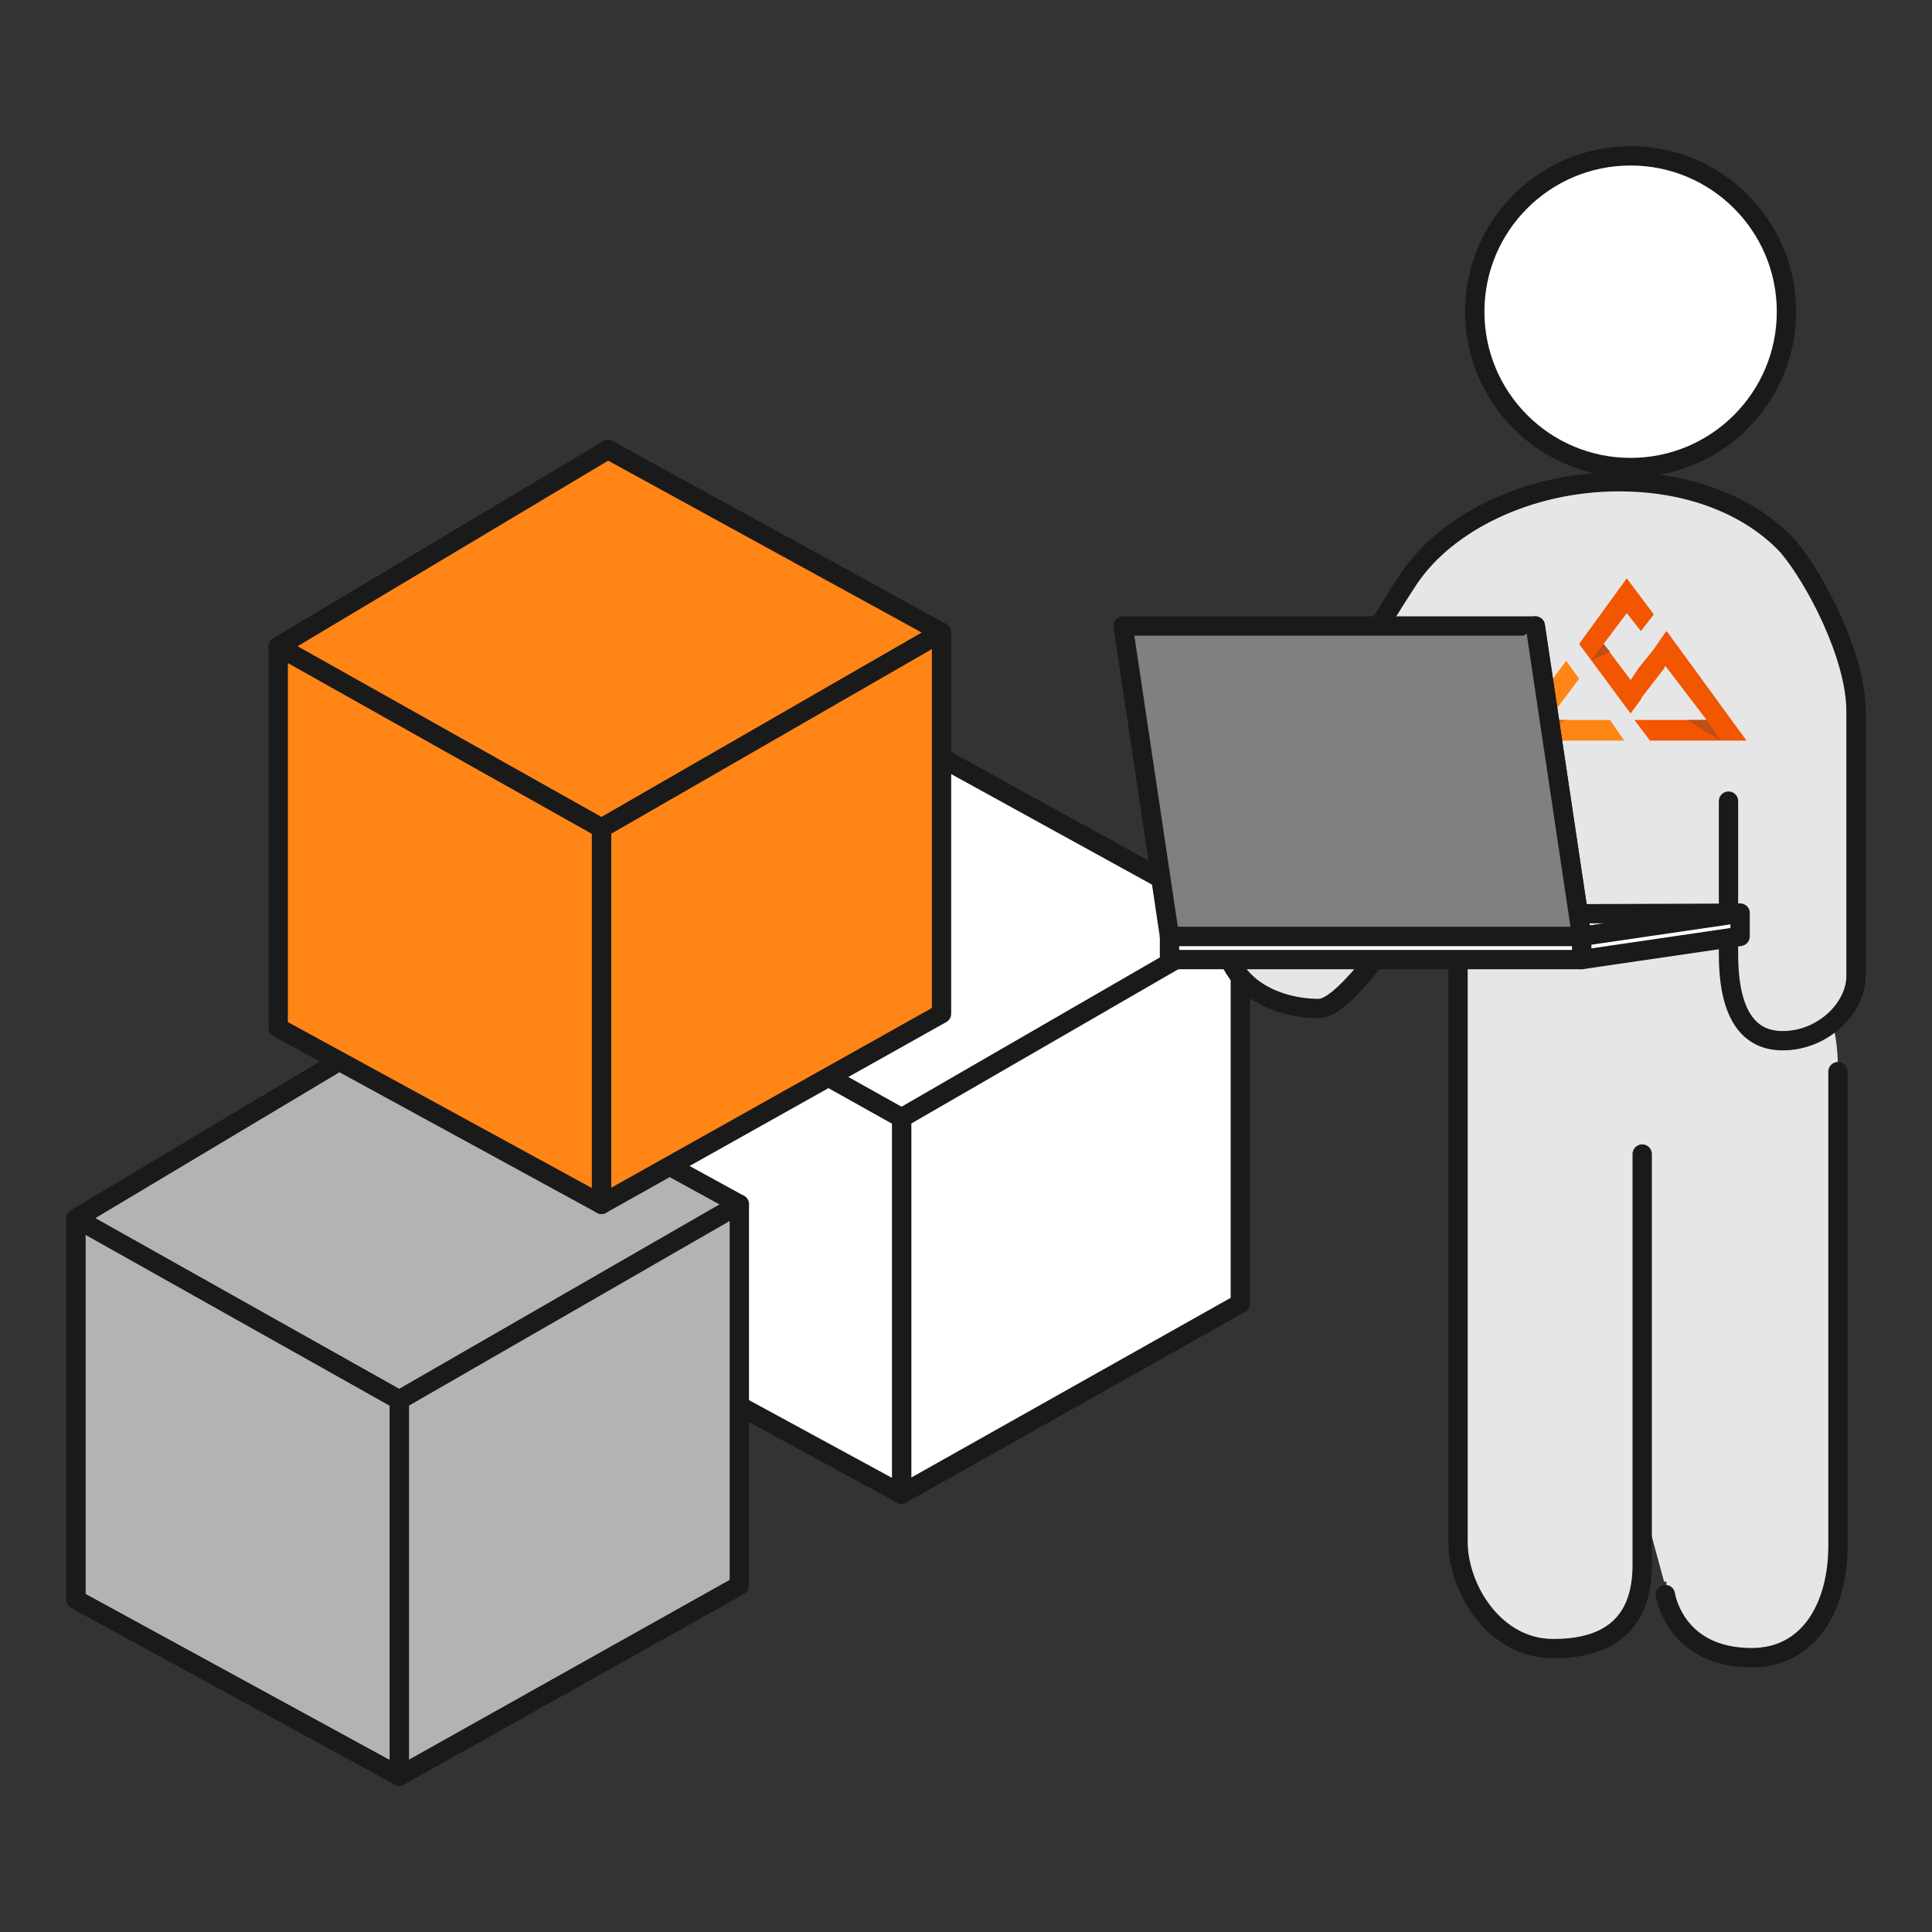 <?xml version="1.0" encoding="utf-8"?>
<!-- Generator: Adobe Illustrator 24.3.0, SVG Export Plug-In . SVG Version: 6.00 Build 0)  -->
<svg version="1.1" id="Layer_1" xmlns="http://www.w3.org/2000/svg" xmlns:xlink="http://www.w3.org/1999/xlink" x="0px" y="0px"
	 viewBox="0 0 150 150" style="enable-background:new 0 0 150 150;" xml:space="preserve">
<rect x="0" y="0" width="150" height="150" fill="#333333" stroke="none"/>
<style type="text/css">
	.st0{fill:#E6E6E6;}
	.st1{fill:#FFFFFF;stroke:#1A1A1A;stroke-width:1.5;stroke-linecap:round;stroke-linejoin:round;stroke-miterlimit:10;}
	.st2{fill:#B3B3B3;stroke:#1A1A1A;stroke-width:1.5;stroke-linecap:round;stroke-linejoin:round;stroke-miterlimit:10;}
	.st3{fill:#FF8516;stroke:#1A1A1A;stroke-width:1.5;stroke-linecap:round;stroke-linejoin:round;stroke-miterlimit:10;}
	.st4{fill:#E6E6E6;stroke:#1A1A1A;stroke-width:1.5;stroke-linecap:round;stroke-linejoin:round;stroke-miterlimit:10;}
	.st5{fill:#FF8516;}
	.st6{fill:#F25601;}
	.st7{fill:#BC4E17;}
	.st8{fill:#D17224;}
	.st9{fill:#808080;stroke:#1A1A1A;stroke-width:1.5;stroke-linecap:round;stroke-linejoin:round;stroke-miterlimit:10;}
</style>
<g>
	<polygon class="st0" points="109.7,51.2 140.3,52.9 141.7,80.8 136,122.8 129.2,122.8 	"/>
	<g>
		<polygon class="st1" points="70,86.8 44.8,72.7 70.5,57.4 96.3,71.6 		"/>
		<polygon class="st1" points="70,86.8 70,116 96.3,101.2 96.3,71.6 		"/>
		<polygon class="st1" points="70,86.8 44.8,72.7 44.8,102.3 70,116 		"/>
	</g>
	<g>
		<polygon class="st2" points="31,108.7 5.9,94.6 31.5,79.3 57.4,93.5 		"/>
		<polygon class="st2" points="31,108.7 31,137.9 57.4,123.1 57.4,93.5 		"/>
		<polygon class="st2" points="31,108.7 5.9,94.6 5.9,124.2 31,137.9 		"/>
	</g>
	<g>
		<polygon class="st3" points="46.7,64.3 21.6,50.2 47.2,34.9 73.1,49.1 		"/>
		<polygon class="st3" points="46.7,64.3 46.7,93.5 73.1,78.7 73.1,49.1 		"/>
		<polygon class="st3" points="46.7,64.3 21.6,50.2 21.6,79.8 46.7,93.5 		"/>
	</g>
	<g>
		<path class="st4" d="M113.2,65.4c0,0,0,50.7,0,54.3c0,3.6,2.8,8.3,7.4,8.3s6.9-2.2,6.9-6.5s0-31.9,0-31.9"/>
		<path class="st0" d="M142.7,83.2c0,0,0,32.1,0,36.8s-2.2,8.7-6.7,8.7c-6,0-6.7-4.9-6.7-4.9c1.2-11.3,0-38.4,0-43
			c0-4.6,1-4.6,5.1-4.6C138.5,76.3,142.7,75,142.7,83.2z"/>
		<circle class="st1" cx="126.6" cy="24.2" r="12.1"/>
		<path class="st4" d="M134.2,62.2c0,0,0,8.1,0,11.9c0,3.7,1,6.7,4.2,6.7c3.2,0,5.7-2.6,5.7-5c0-2.4,0-16.4,0-20.6
			S141,45,138.8,42.4c-2.6-2.8-7.1-5-13.1-5c-7.1,0-13.4,3.2-16.3,7.5c-2.9,4.4-6.6,11-9.8,15.3c-2,2.7-4.6,7.5-4.6,11.9
			c0,4.4,4,6.2,7.4,6.2c3.4,0,13.5-18.1,13.5-18.1"/>
		<path class="st4" d="M142.7,83.2c0,0,0,32.1,0,36.8s-2.2,8.7-6.7,8.7c-6,0-6.7-4.9-6.7-4.9"/>
	</g>
	<g>
		<polygon class="st5" points="120.2,55.9 122.6,52.7 121.6,51.3 117,57.5 126.1,57.5 125,55.9 		"/>
		<polygon class="st6" points="129.4,49 129.3,49.1 129.3,49.1 128.4,50.4 127.2,51.9 126.6,52.8 124.5,50 126.3,47.6 127.4,49 
			128.4,47.7 126.3,44.9 122.6,50 123.2,50.8 123.2,50.8 126.6,55.4 126.6,55.4 127.4,54.3 127.4,54.3 127.5,54.1 129.2,51.9 
			129.3,51.7 132.5,55.9 130.9,55.9 128.9,55.9 126.9,55.9 126.9,55.9 128.1,57.5 135.6,57.5 		"/>
		<polygon class="st7" points="124.5,50 123.5,51.3 125,50.6 		"/>
		<polygon class="st8" points="120.2,55.9 119,57.5 121.6,55.9 		"/>
		<polygon class="st7" points="132.5,55.9 133.6,57.5 131,55.9 		"/>
	</g>
	<g>
		<polygon class="st1" points="135.1,70.9 107.7,71 91.6,72.7 122.8,72.7 		"/>
		<polygon class="st9" points="122.8,72.7 90.8,72.7 87.2,48.6 119.2,48.6 		"/>
		<polygon class="st1" points="122.8,74.5 135.1,72.7 135.1,70.9 122.8,72.7 		"/>
		<rect x="90.8" y="72.7" class="st1" width="32" height="1.8"/>
		<polyline class="st9" points="90.8,72.7 122.8,72.7 119.2,48.6 		"/>
	</g>
</g>
</svg>
